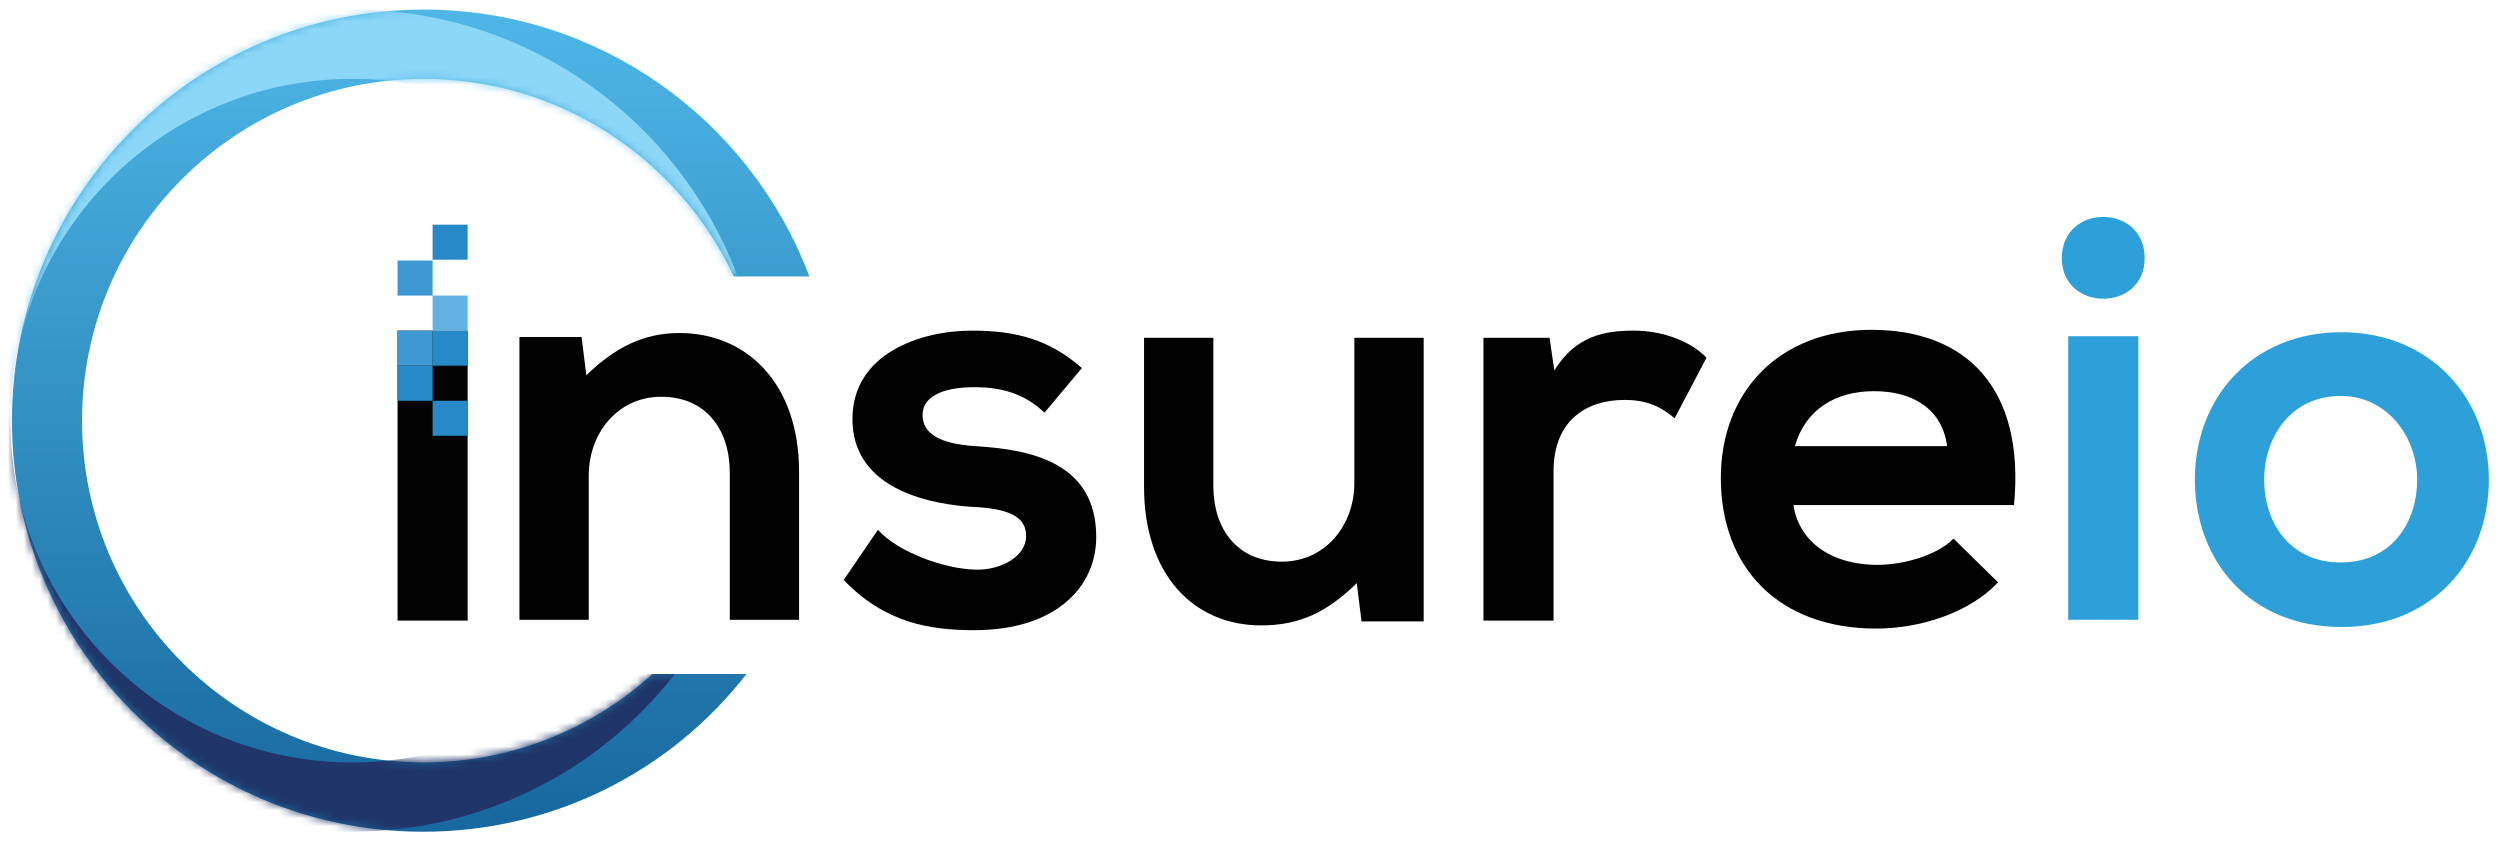 <?xml version="1.0" encoding="UTF-8"?>
<!-- Generator: Adobe Illustrator 19.0.1, SVG Export Plug-In . SVG Version: 6.00 Build 0)  -->
<svg version="1.1" id="Layer_1" xmlns="http://www.w3.org/2000/svg" xmlns:xlink="http://www.w3.org/1999/xlink" x="0px" y="0px" viewBox="0 0 313.8 105.8" style="enable-background:new 0 0 313.8 105.8;" xml:space="preserve">
<style type="text/css">
	.st0{fill:url(#SVGID_1_);}
	.st1{fill:#030303;}
	.st2{fill:#2889C9;}
	.st3{fill:#3E98D4;}
	.st4{fill:#62B1E2;}
	.st5{filter:url(#Adobe_OpacityMaskFilter);}
	.st6{fill:#32C5F4;}
	.st7{mask:url(#SVGID_2_);fill:#8BD7F8;}
	.st8{filter:url(#Adobe_OpacityMaskFilter_1_);}
	.st9{fill:url(#SVGID_4_);}
	.st10{mask:url(#SVGID_3_);fill:#20366A;}
	.st11{fill:#010101;}
	.st12{fill:#2D9FD9;}
</style>
<g>
	<linearGradient id="SVGID_1_" gradientUnits="userSpaceOnUse" x1="51.527" y1="1.163" x2="51.527" y2="104.413">
		<stop offset="0" style="stop-color:#4EB7E7"/>
		<stop offset="1" style="stop-color:#16689E"/>
	</linearGradient>
	<path class="st0" d="M53.2,95.7c-23.7,0-42.9-19.2-42.9-42.9c0-23.7,19.2-42.9,42.9-42.9c17.2,0,32.1,10.2,38.9,24.8h9.5   C94.2,15.1,75.3,1.2,53.2,1.2C24.6,1.2,1.5,24.3,1.5,52.8c0,28.5,23.1,51.6,51.6,51.6c16.5,0,31.2-7.7,40.6-19.8H81.9   C74.3,91.5,64.2,95.7,53.2,95.7z"/>
</g>
<g>
	<path class="st1" d="M49.9,41.5v36.4h8.8V41.5H49.9z"/>
	<rect x="54.3" y="50.3" class="st2" width="4.4" height="4.4"/>
	<rect x="49.9" y="45.9" class="st2" width="4.4" height="4.4"/>
	<rect x="54.3" y="41.5" class="st2" width="4.4" height="4.4"/>
	<rect x="49.9" y="41.5" class="st3" width="4.4" height="4.4"/>
	<rect x="54.3" y="37.1" class="st4" width="4.4" height="4.4"/>
	<rect x="49.9" y="32.7" class="st3" width="4.4" height="4.4"/>
	<rect x="54.3" y="28.2" class="st2" width="4.4" height="4.4"/>
</g>
<defs>
	<filter id="Adobe_OpacityMaskFilter" filterUnits="userSpaceOnUse" x="-7.5" y="1.2" width="100" height="103.3">
		<feColorMatrix type="matrix" values="1 0 0 0 0  0 1 0 0 0  0 0 1 0 0  0 0 0 1 0"/>
	</filter>
</defs>
<mask maskUnits="userSpaceOnUse" x="-7.5" y="1.2" width="100" height="103.3" id="SVGID_2_">
	<g class="st5">
		<path class="st6" d="M10.3,52.8c0-23.7,19.2-42.9,42.9-42.9c17.2,0,32.1,10.2,38.9,24.8h9.5C94.2,15.1,75.3,1.2,53.2,1.2    C24.6,1.2,1.5,24.3,1.5,52.8"/>
	</g>
</mask>
<path class="st7" d="M44.2,95.7c-23.7,0-42.9-19.2-42.9-42.9c0-23.7,19.2-42.9,42.9-42.9c17.2,0,32.1,10.2,38.9,24.8h9.5  C85.2,15.1,66.3,1.2,44.2,1.2C15.6,1.2-7.5,24.3-7.5,52.8c0,28.5,23.1,51.6,51.6,51.6c16.5,0,31.2-7.7,40.6-19.8H72.9  C65.3,91.5,55.2,95.7,44.2,95.7z"/>
<defs>
	<filter id="Adobe_OpacityMaskFilter_1_" filterUnits="userSpaceOnUse" x="-7.5" y="1.2" width="100" height="103.3">
		
			<feColorMatrix type="matrix" values="-1 0 0 0 1  0 -1 0 0 1  0 0 -1 0 1  0 0 0 1 0" color-interpolation-filters="sRGB" result="source"/>
	</filter>
</defs>
<mask maskUnits="userSpaceOnUse" x="-7.5" y="1.2" width="100" height="103.3" id="SVGID_3_">
	<g class="st8">
		<linearGradient id="SVGID_4_" gradientUnits="userSpaceOnUse" x1="47.65" y1="52.788" x2="47.65" y2="104.413">
			<stop offset="0" style="stop-color:#4EB7E7"/>
			<stop offset="1" style="stop-color:#16689E"/>
		</linearGradient>
		<path class="st9" d="M1.5,52.8c0,28.5,23.1,51.6,51.6,51.6c16.5,0,31.2-7.7,40.6-19.8H81.9c-7.6,6.9-17.7,11-28.7,11    c-23.7,0-42.9-19.2-42.9-42.9"/>
	</g>
</mask>
<path class="st10" d="M44.2,95.7c-23.7,0-42.9-19.2-42.9-42.9c0-23.7,19.2-42.9,42.9-42.9c17.2,0,32.1,10.2,38.9,24.8h9.5  C85.2,15.1,66.3,1.2,44.2,1.2C15.6,1.2-7.5,24.3-7.5,52.8c0,28.5,23.1,51.6,51.6,51.6c16.5,0,31.2-7.7,40.6-19.8H72.9  C65.3,91.5,55.2,95.7,44.2,95.7z"/>
<g id="text">
	<path class="st11" d="M91.6,77.9V59.3c0-5.4-3-9.5-8.6-9.5c-5.4,0-9.1,4.5-9.1,9.9v18.1h-8.7V42.3h7.8l0.6,4.8   c3.6-3.5,7.2-5.3,11.7-5.3c8.4,0,15,6.3,15,17.4v18.6H91.6z"/>
	<path class="st11" d="M131.1,51.8c-2.5-2.4-5.4-3.2-8.8-3.2c-4.2,0-6.5,1.3-6.5,3.5c0,2.3,2.1,3.6,6.6,3.9   c6.7,0.4,15.2,1.9,15.2,11.4c0,6.3-5.1,11.7-15.3,11.7c-5.6,0-11.2-0.9-16.4-6.3l4.3-6.3c2.5,2.8,8.3,4.9,12.2,5   c3.3,0.1,6.4-1.7,6.4-4.2c0-2.4-2-3.5-7.1-3.7c-6.7-0.5-14.7-3-14.7-11c0-8.2,8.5-11.1,15-11.1c5.5,0,9.7,1.1,13.8,4.7L131.1,51.8z   "/>
	<path class="st11" d="M152.3,42.4V61c0,5.4,3,9.5,8.6,9.5c5.4,0,9.1-4.5,9.1-9.9V42.4h8.7V78h-7.8l-0.6-4.8   c-3.7,3.6-7.1,5.3-12,5.3c-8.5,0-14.7-6.4-14.7-17.4V42.4H152.3z"/>
	<path class="st11" d="M194.5,42.4l0.6,4.1c2.7-4.4,6.4-5,10-5c3.7,0,7.2,1.4,9.1,3.4l-4,7.6c-1.8-1.5-3.5-2.3-6.3-2.3   c-4.6,0-8.9,2.4-8.9,9v18.7h-8.8V42.4H194.5z"/>
	<path class="st11" d="M225.1,63.3c0.6,4.4,4.4,7.6,10.6,7.6c3.2,0,7.5-1.2,9.5-3.3l5.6,5.5c-3.7,3.9-9.9,5.8-15.3,5.8   c-12.2,0-19.5-7.6-19.5-18.9c0-10.8,7.3-18.6,18.9-18.6c11.9,0,19.3,7.3,17.9,22H225.1z M244.4,56c-0.6-4.6-4.2-6.9-9.2-6.9   c-4.8,0-8.6,2.3-9.9,6.9H244.4z"/>
	<path class="st12" d="M269.2,32.4c0,6.8-10.4,6.8-10.4,0C258.8,25.5,269.2,25.5,269.2,32.4z M259.6,42.2v35.6h8.8V42.2H259.6z"/>
	<path class="st12" d="M312.4,60.2c0,10.2-7,18.5-18.5,18.5c-11.5,0-18.4-8.3-18.4-18.5c0-10.2,7.1-18.5,18.4-18.5   C305.1,41.7,312.4,50,312.4,60.2z M284.2,60.2c0,5.4,3.2,10.4,9.6,10.4c6.4,0,9.6-5,9.6-10.4c0-5.3-3.7-10.5-9.6-10.5   C287.6,49.7,284.2,54.8,284.2,60.2z"/>
</g>
<g>
</g>
<g>
</g>
<g>
</g>
<g>
</g>
<g>
</g>
<g>
</g>
</svg>